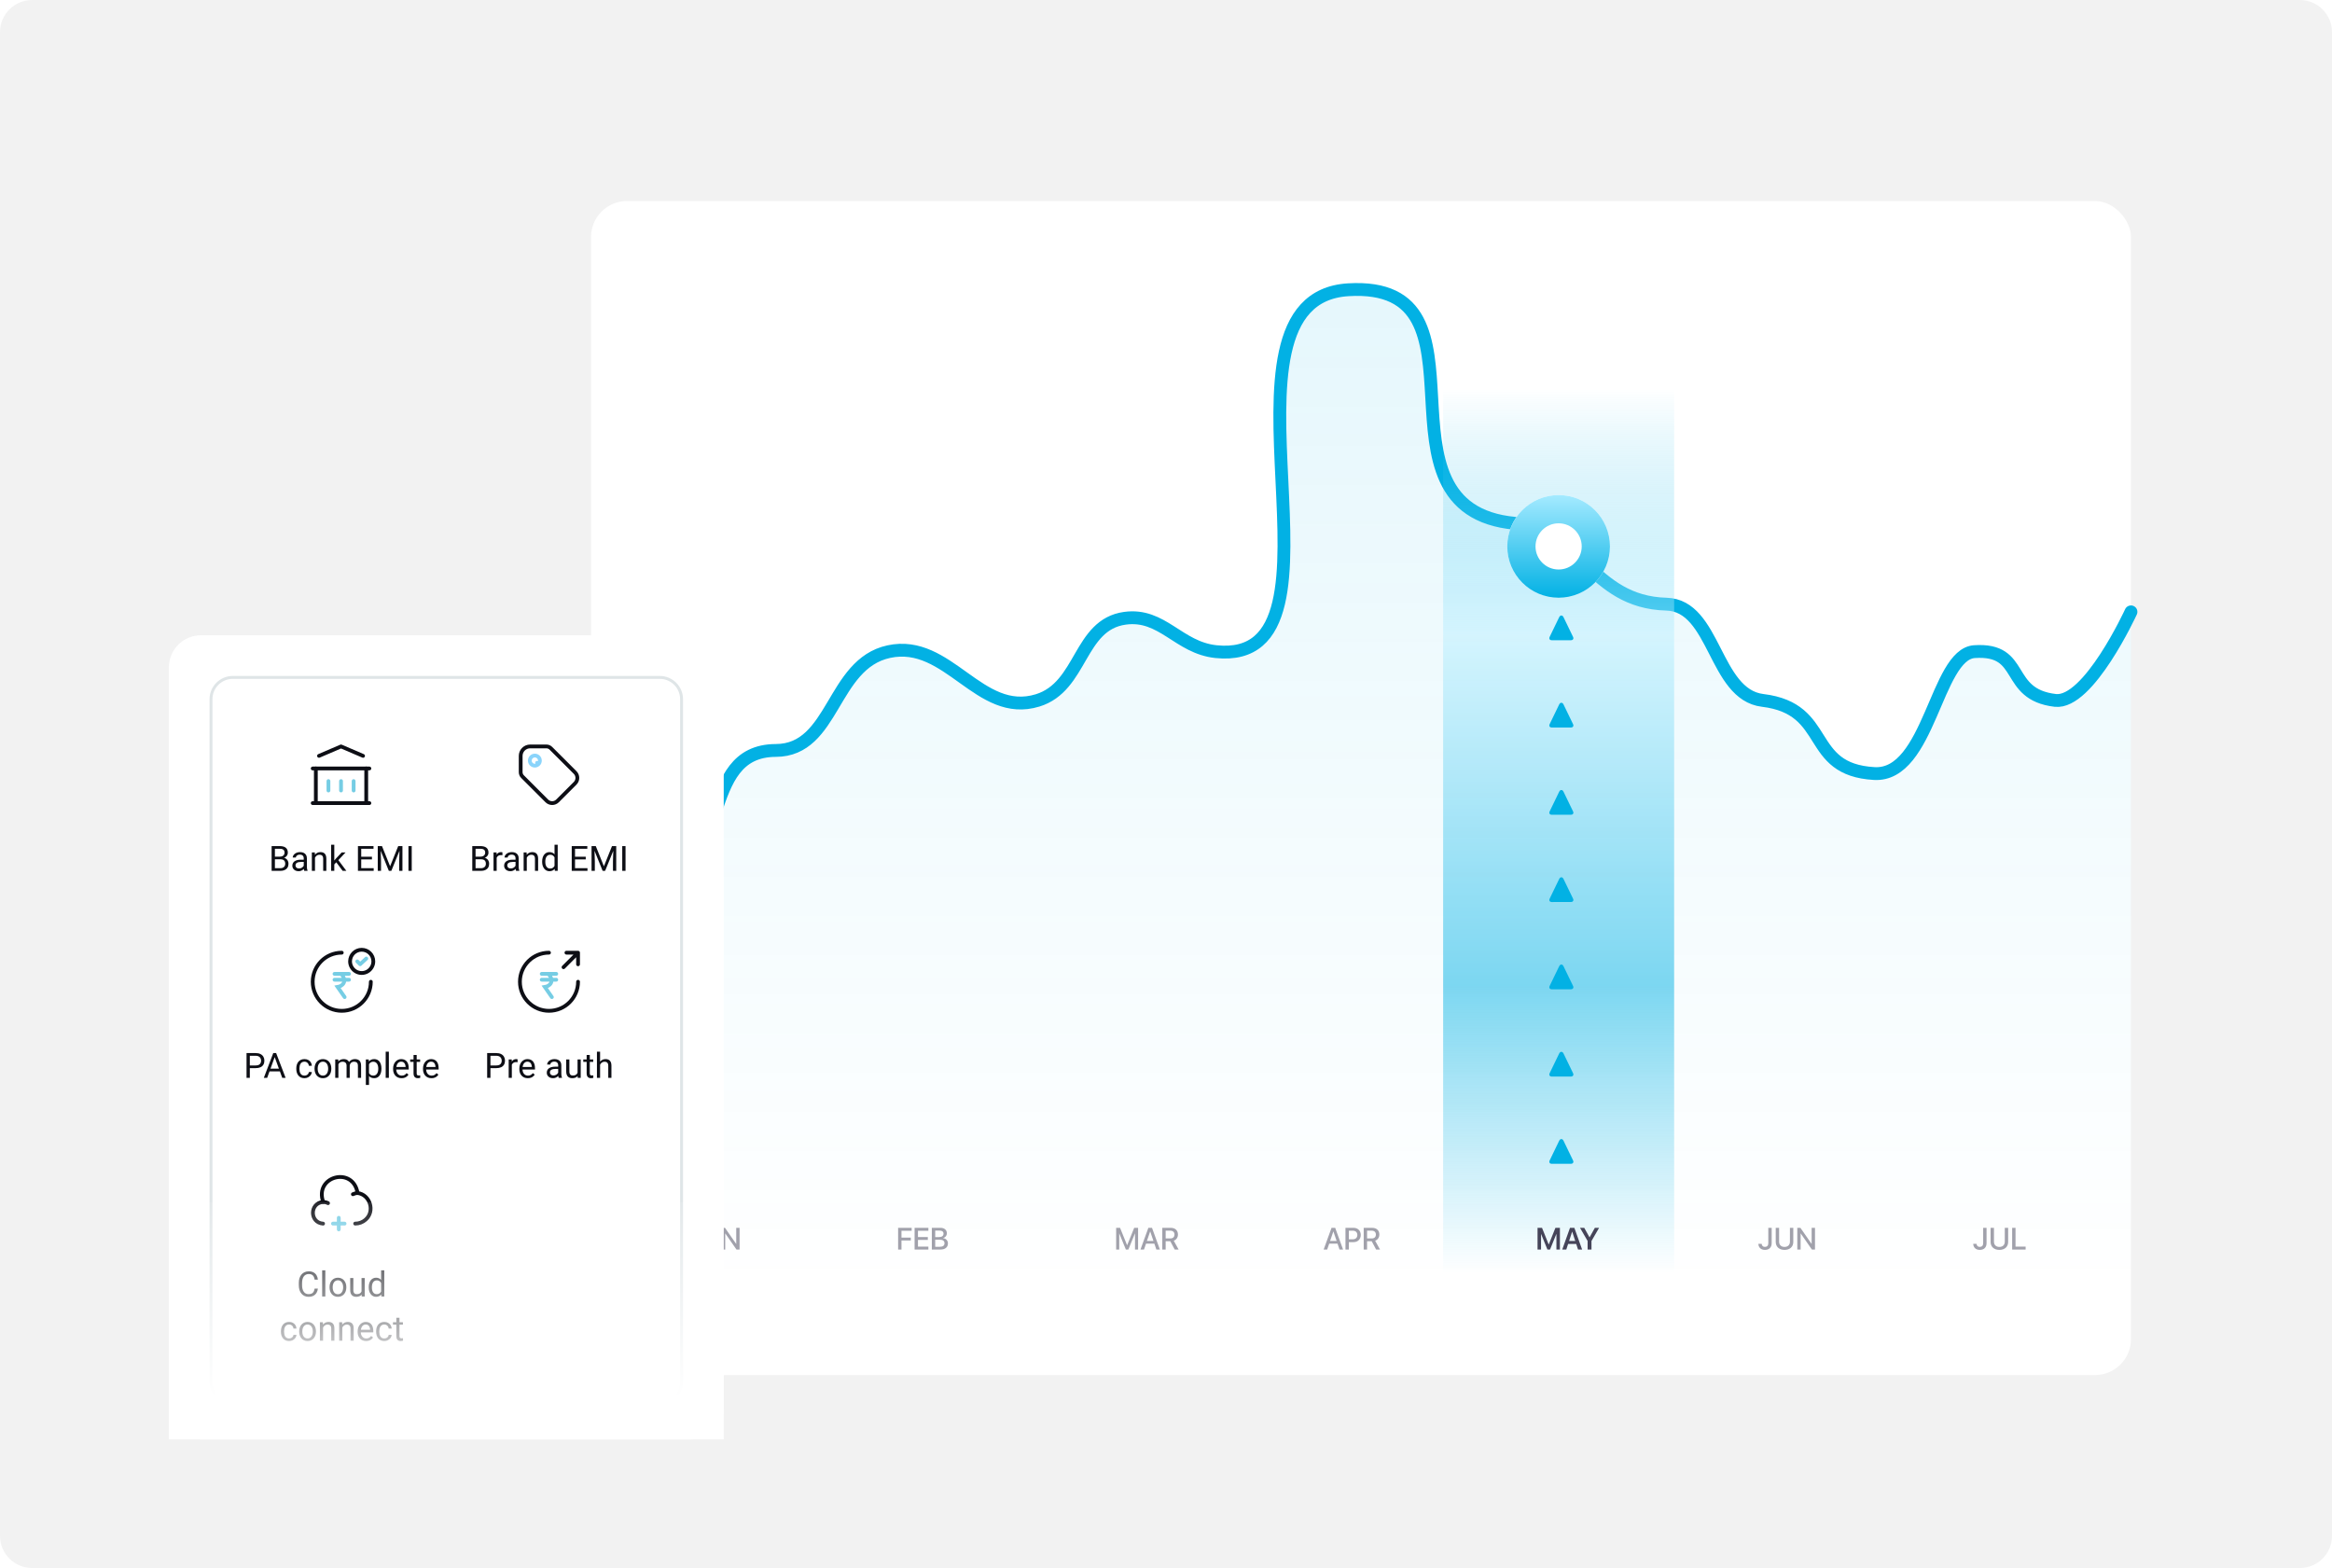 <svg width="580" height="390" viewBox="0 0 580 390" fill="none" xmlns="http://www.w3.org/2000/svg">
<path d="M0 8C0 3.582 3.582 0 8 0H572C576.418 0 580 3.582 580 8V382C580 386.418 576.418 390 572 390H8C3.582 390 0 386.418 0 382V8Z" fill="#F2F2F2"/>
<rect x="147" y="50" width="383" height="292" rx="8.937" fill="white"/>
<path opacity="0.1" d="M162.958 219.524C151.625 221.29 154.022 222.716 147 226.227V320.381H530V152.18C530 152.18 519.444 175.176 511.169 174.203C498.36 172.696 503.93 161.206 491.062 162.074C481.493 162.72 479.891 193.169 466.167 192.395C448.829 191.418 455.639 176.28 438.399 174.203C426.292 172.744 426.652 150.581 414.462 150.265C395.629 149.777 392.979 131.657 376.8 130.158C338.616 126.619 373.584 69.728 335.308 72.069C297.958 74.354 339.651 165.969 302.434 162.074C293.061 161.094 289.109 152.487 279.773 153.776C268.244 155.368 269.196 170.784 258.07 174.203C243.527 178.672 235.916 158.853 221.047 162.074C206.803 165.161 207.535 186.61 192.96 186.65C173.333 186.704 182.352 216.503 162.958 219.524Z" fill="url(#paint0_linear_1_21099)"/>
<path d="M147 226.227C154.022 222.716 151.625 221.29 162.958 219.524C182.352 216.503 173.333 186.704 192.96 186.65C207.535 186.61 206.803 165.161 221.047 162.074C235.916 158.853 243.527 178.672 258.07 174.203C269.196 170.784 268.244 155.368 279.773 153.776C289.109 152.487 293.061 161.094 302.434 162.074C339.651 165.969 297.958 74.354 335.308 72.069C373.584 69.728 338.616 126.619 376.8 130.158C392.979 131.657 395.629 149.777 414.462 150.265C426.652 150.581 426.292 172.744 438.399 174.203C455.639 176.28 448.829 191.418 466.167 192.395C479.891 193.169 481.493 162.72 491.062 162.074C503.93 161.206 498.36 172.696 511.169 174.203C519.444 175.176 530 152.18 530 152.18" stroke="#02B1E4" stroke-width="3.192" stroke-linecap="round"/>
<path opacity="0.5" d="M358.93 94.41H416.38V320.38H358.93V94.41Z" fill="url(#paint1_linear_1_21099)"/>
<g filter="url(#filter0_d_1_21099)">
<circle cx="387.649" cy="132.71" r="12.767" fill="white"/>
<circle cx="387.649" cy="132.71" r="9.256" stroke="url(#paint2_linear_1_21099)" stroke-width="7.022"/>
</g>
<path opacity="0.5" d="M171.93 310.874C172.988 310.874 173.613 310.249 173.613 309.187V305.387H172.775V309.18C172.775 309.797 172.476 310.126 171.922 310.126C171.421 310.126 171.163 309.804 171.129 309.393L171.125 309.359H170.299L170.303 309.404C170.347 310.264 170.931 310.874 171.93 310.874ZM174.114 310.784H174.993L175.49 309.325H177.57L178.064 310.784H178.942L176.983 305.387H176.077L174.114 310.784ZM176.523 306.281H176.538L177.342 308.652H175.715L176.523 306.281ZM179.541 310.784H180.371V306.786H180.394L183.173 310.784H183.943V305.387H183.113V309.378H183.09L180.315 305.387H179.541V310.784Z" fill="#454459"/>
<path d="M382.408 310.784H383.279V306.947H383.305L384.861 310.784H385.516L387.072 306.947H387.102V310.784H387.97V305.387H386.855L385.202 309.509H385.176L383.522 305.387H382.408V310.784ZM388.549 310.784H389.559L390.015 309.389H392.024L392.48 310.784H393.494L391.564 305.387H390.479L388.549 310.784ZM391.01 306.348H391.033L391.781 308.645H390.259L391.01 306.348ZM394.863 310.784H395.824V308.656L397.717 305.387H396.662L395.357 307.736H395.33L394.025 305.387H392.97L394.863 308.656V310.784Z" fill="#454459"/>
<path opacity="0.5" d="M223.374 310.784H224.211V308.525H226.53V307.818H224.211V306.109H226.744V305.387H223.374V310.784ZM227.473 310.784H230.899V310.062H228.311V308.387H230.761V307.684H228.311V306.109H230.899V305.387H227.473V310.784ZM231.759 310.784H233.925C235.073 310.784 235.765 310.208 235.765 309.262V309.254C235.765 308.544 235.268 308.016 234.501 307.938V307.923C235.069 307.841 235.499 307.313 235.499 306.745V306.737C235.499 305.922 234.871 305.387 233.914 305.387H231.759V310.784ZM233.712 306.071C234.318 306.071 234.665 306.345 234.665 306.838V306.846C234.665 307.388 234.265 307.687 233.525 307.687H232.597V306.071H233.712ZM233.697 308.334C234.497 308.334 234.909 308.634 234.909 309.213V309.221C234.909 309.797 234.505 310.1 233.753 310.1H232.597V308.334H233.697Z" fill="#454459"/>
<path opacity="0.5" d="M277.603 310.784H278.366V306.801H278.392L280.019 310.784H280.64L282.267 306.801H282.293V310.784H283.056V305.387H282.091L280.341 309.696H280.319L278.572 305.387H277.603V310.784ZM283.651 310.784H284.53L285.028 309.325H287.107L287.601 310.784H288.48L286.52 305.387H285.615L283.651 310.784ZM286.06 306.281H286.075L286.879 308.652H285.252L286.06 306.281ZM289.078 310.784H289.916V308.712H291.068L292.168 310.784H293.133L291.925 308.585C292.572 308.364 292.972 307.781 292.972 307.048V307.04C292.972 306.027 292.276 305.387 291.173 305.387H289.078V310.784ZM289.916 308.024V306.09H291.068C291.711 306.09 292.108 306.449 292.108 307.048V307.055C292.108 307.669 291.738 308.024 291.09 308.024H289.916Z" fill="#454459"/>
<path d="M391.326 288.949C391.326 288.788 391.258 288.661 391.172 288.485L388.887 283.765C388.726 283.432 388.558 283.309 388.33 283.309C388.102 283.309 387.933 283.432 387.769 283.765L385.487 288.485C385.401 288.665 385.334 288.792 385.334 288.949C385.334 289.252 385.562 289.462 385.928 289.462L390.731 289.458C391.094 289.458 391.326 289.248 391.326 288.949Z" fill="#02B1E4"/>
<path d="M391.326 245.543C391.326 245.382 391.258 245.255 391.172 245.079L388.887 240.359C388.726 240.026 388.558 239.903 388.33 239.903C388.102 239.903 387.933 240.026 387.769 240.359L385.487 245.079C385.401 245.259 385.334 245.386 385.334 245.543C385.334 245.846 385.562 246.055 385.928 246.055L390.731 246.052C391.094 246.052 391.326 245.842 391.326 245.543Z" fill="#02B1E4"/>
<path d="M391.326 202.137C391.326 201.976 391.258 201.849 391.172 201.673L388.887 196.953C388.726 196.62 388.558 196.496 388.33 196.496C388.102 196.496 387.933 196.62 387.769 196.953L385.487 201.673C385.401 201.852 385.334 201.98 385.334 202.137C385.334 202.44 385.562 202.649 385.928 202.649L390.731 202.645C391.094 202.645 391.326 202.436 391.326 202.137Z" fill="#02B1E4"/>
<path d="M391.326 267.246C391.326 267.085 391.258 266.958 391.172 266.782L388.887 262.062C388.726 261.729 388.558 261.606 388.33 261.606C388.102 261.606 387.933 261.729 387.769 262.062L385.487 266.782C385.401 266.962 385.334 267.089 385.334 267.246C385.334 267.549 385.562 267.758 385.928 267.758L390.731 267.755C391.094 267.755 391.326 267.545 391.326 267.246Z" fill="#02B1E4"/>
<path d="M391.326 223.84C391.326 223.679 391.258 223.552 391.172 223.376L388.887 218.656C388.726 218.323 388.558 218.2 388.33 218.2C388.102 218.2 387.933 218.323 387.769 218.656L385.487 223.376C385.401 223.556 385.334 223.683 385.334 223.84C385.334 224.143 385.562 224.352 385.928 224.352L390.731 224.348C391.094 224.348 391.326 224.139 391.326 223.84Z" fill="#02B1E4"/>
<path d="M391.326 180.433C391.326 180.272 391.258 180.145 391.172 179.969L388.887 175.249C388.726 174.916 388.558 174.792 388.33 174.792C388.102 174.792 387.933 174.916 387.769 175.249L385.487 179.969C385.401 180.148 385.334 180.275 385.334 180.433C385.334 180.736 385.562 180.945 385.928 180.945L390.731 180.941C391.094 180.941 391.326 180.732 391.326 180.433Z" fill="#02B1E4"/>
<path d="M391.326 158.729C391.326 158.569 391.258 158.441 391.172 158.266L388.887 153.545C388.726 153.213 388.558 153.089 388.33 153.089C388.102 153.089 387.933 153.213 387.769 153.545L385.487 158.266C385.401 158.445 385.334 158.572 385.334 158.729C385.334 159.032 385.562 159.242 385.928 159.242L390.731 159.238C391.094 159.238 391.326 159.029 391.326 158.729Z" fill="#02B1E4"/>
<path opacity="0.5" d="M438.958 310.874C440.017 310.874 440.641 310.249 440.641 309.187V305.387H439.804V309.18C439.804 309.797 439.504 310.126 438.951 310.126C438.45 310.126 438.192 309.804 438.158 309.393L438.154 309.359H437.328L437.331 309.404C437.376 310.264 437.96 310.874 438.958 310.874ZM443.836 310.874C445.193 310.874 446.016 310.07 446.016 308.888V305.387H445.182V308.821C445.182 309.606 444.696 310.133 443.836 310.133C442.975 310.133 442.485 309.606 442.485 308.821V305.387H441.648V308.888C441.648 310.07 442.482 310.874 443.836 310.874ZM447.011 310.784H447.841V306.786H447.864L450.643 310.784H451.413V305.387H450.583V309.378H450.561L447.785 305.387H447.011V310.784Z" fill="#454459"/>
<path opacity="0.5" d="M329.21 310.784H330.089L330.587 309.325H332.666L333.16 310.784H334.039L332.079 305.387H331.174L329.21 310.784ZM331.619 306.281H331.634L332.438 308.652H330.811L331.619 306.281ZM334.638 310.784H335.475V308.94H336.646C337.705 308.94 338.438 308.218 338.438 307.164V307.156C338.438 306.098 337.705 305.387 336.646 305.387H334.638V310.784ZM336.437 306.094C337.166 306.094 337.585 306.487 337.585 307.16V307.167C337.585 307.844 337.166 308.237 336.437 308.237H335.475V306.094H336.437ZM339.171 310.784H340.009V308.712H341.161L342.26 310.784H343.225L342.017 308.585C342.664 308.364 343.064 307.781 343.064 307.048V307.04C343.064 306.027 342.369 305.387 341.265 305.387H339.171V310.784ZM340.009 308.024V306.09H341.161C341.804 306.09 342.2 306.449 342.2 307.048V307.055C342.2 307.669 341.83 308.024 341.183 308.024H340.009Z" fill="#454459"/>
<path opacity="0.5" d="M492.397 310.874C493.456 310.874 494.08 310.249 494.08 309.187V305.387H493.242V309.18C493.242 309.797 492.943 310.126 492.39 310.126C491.888 310.126 491.63 309.804 491.597 309.393L491.593 309.359H490.766L490.77 309.404C490.815 310.264 491.398 310.874 492.397 310.874ZM497.274 310.874C498.632 310.874 499.455 310.07 499.455 308.888V305.387H498.621V308.821C498.621 309.606 498.135 310.133 497.274 310.133C496.414 310.133 495.924 309.606 495.924 308.821V305.387H495.086V308.888C495.086 310.07 495.92 310.874 497.274 310.874ZM500.45 310.784H503.801V310.062H501.288V305.387H500.45V310.784Z" fill="#454459"/>
<g filter="url(#filter1_d_1_21099)">
<rect x="40" y="158" width="138" height="200" rx="8" fill="white"/>
<g clip-path="url(#clip0_1_21099)">
<g clip-path="url(#clip1_1_21099)">
<path d="M75.773 199.748H89.87" stroke="#0D0E15" stroke-width="0.94" stroke-linecap="round" stroke-linejoin="round"/>
<path d="M75.773 191.134H89.87" stroke="#0D0E15" stroke-width="0.94" stroke-linecap="round" stroke-linejoin="round"/>
<path d="M77.336 188.001L82.818 185.651L88.3 188.001" stroke="#0D0E15" stroke-width="0.94" stroke-linecap="round" stroke-linejoin="round"/>
<path d="M76.555 191.133V199.747" stroke="#0D0E15" stroke-width="0.94" stroke-linecap="round" stroke-linejoin="round"/>
<path d="M89.086 191.133V199.747" stroke="#0D0E15" stroke-width="0.94" stroke-linecap="round" stroke-linejoin="round"/>
<path d="M79.688 194.267V196.616" stroke="#23AFD4" stroke-opacity="0.62" stroke-width="0.94" stroke-linecap="round" stroke-linejoin="round"/>
<path d="M82.82 194.266V196.615" stroke="#23AFD4" stroke-opacity="0.62" stroke-width="0.94" stroke-linecap="round" stroke-linejoin="round"/>
<path d="M85.953 194.267V196.616" stroke="#23AFD4" stroke-opacity="0.62" stroke-width="0.94" stroke-linecap="round" stroke-linejoin="round"/>
</g>
<path d="M67.755 213.718H66.192L66.184 213.061H67.603C67.837 213.061 68.042 213.022 68.217 212.943C68.392 212.864 68.527 212.751 68.623 212.604C68.722 212.454 68.772 212.276 68.772 212.07C68.772 211.844 68.728 211.661 68.64 211.52C68.556 211.376 68.424 211.271 68.246 211.206C68.071 211.138 67.848 211.105 67.577 211.105H66.374V216.603H65.557V210.435H67.577C67.893 210.435 68.176 210.468 68.424 210.533C68.673 210.595 68.883 210.694 69.055 210.829C69.231 210.962 69.363 211.131 69.454 211.338C69.544 211.544 69.589 211.791 69.589 212.079C69.589 212.333 69.524 212.563 69.394 212.769C69.264 212.973 69.084 213.139 68.852 213.269C68.623 213.399 68.355 213.482 68.047 213.519L67.755 213.718ZM67.717 216.603H65.87L66.332 215.938H67.717C67.977 215.938 68.197 215.892 68.378 215.802C68.561 215.712 68.701 215.585 68.797 215.421C68.893 215.254 68.941 215.058 68.941 214.832C68.941 214.603 68.9 214.406 68.818 214.239C68.736 214.072 68.608 213.944 68.433 213.854C68.258 213.763 68.032 213.718 67.755 213.718H66.59L66.599 213.061H68.191L68.365 213.299C68.662 213.324 68.913 213.409 69.119 213.553C69.325 213.694 69.482 213.875 69.589 214.095C69.699 214.315 69.754 214.558 69.754 214.824C69.754 215.208 69.67 215.532 69.5 215.798C69.334 216.06 69.098 216.261 68.793 216.399C68.488 216.535 68.129 216.603 67.717 216.603ZM73.545 215.819V213.46C73.545 213.279 73.509 213.122 73.435 212.989C73.365 212.854 73.257 212.749 73.113 212.676C72.969 212.603 72.791 212.566 72.579 212.566C72.382 212.566 72.208 212.6 72.058 212.668C71.912 212.735 71.796 212.824 71.711 212.934C71.629 213.045 71.588 213.163 71.588 213.29H70.805C70.805 213.126 70.847 212.964 70.932 212.803C71.017 212.642 71.138 212.497 71.296 212.367C71.457 212.234 71.649 212.13 71.872 212.053C72.098 211.974 72.349 211.935 72.626 211.935C72.959 211.935 73.253 211.991 73.507 212.104C73.764 212.217 73.965 212.388 74.109 212.617C74.255 212.843 74.329 213.126 74.329 213.468V215.603C74.329 215.755 74.342 215.918 74.367 216.09C74.395 216.262 74.436 216.411 74.49 216.535V216.603H73.672C73.633 216.512 73.602 216.392 73.579 216.243C73.557 216.09 73.545 215.949 73.545 215.819ZM73.681 213.824L73.689 214.375H72.897C72.674 214.375 72.475 214.393 72.3 214.43C72.125 214.464 71.978 214.516 71.859 214.586C71.741 214.657 71.65 214.746 71.588 214.853C71.526 214.958 71.495 215.081 71.495 215.222C71.495 215.366 71.528 215.497 71.593 215.616C71.658 215.734 71.755 215.829 71.885 215.899C72.018 215.967 72.18 216.001 72.372 216.001C72.612 216.001 72.824 215.95 73.007 215.849C73.191 215.747 73.336 215.623 73.444 215.476C73.554 215.329 73.613 215.186 73.621 215.048L73.956 215.425C73.936 215.544 73.883 215.675 73.795 215.819C73.708 215.963 73.591 216.101 73.444 216.234C73.3 216.364 73.127 216.473 72.927 216.56C72.729 216.645 72.506 216.687 72.258 216.687C71.947 216.687 71.674 216.627 71.44 216.505C71.209 216.384 71.028 216.221 70.898 216.018C70.771 215.812 70.707 215.582 70.707 215.328C70.707 215.082 70.755 214.866 70.851 214.68C70.947 214.49 71.086 214.334 71.266 214.209C71.447 214.082 71.665 213.986 71.919 213.921C72.173 213.856 72.457 213.824 72.77 213.824H73.681ZM76.345 212.998V216.603H75.561V212.02H76.303L76.345 212.998ZM76.159 214.137L75.833 214.125C75.835 213.811 75.882 213.522 75.972 213.256C76.063 212.988 76.19 212.755 76.353 212.557C76.517 212.36 76.712 212.207 76.938 212.1C77.167 211.99 77.419 211.935 77.696 211.935C77.922 211.935 78.126 211.966 78.306 212.028C78.487 212.087 78.641 212.183 78.768 212.316C78.898 212.449 78.997 212.621 79.064 212.833C79.132 213.042 79.166 213.297 79.166 213.599V216.603H78.378V213.591C78.378 213.351 78.343 213.159 78.272 213.015C78.202 212.868 78.099 212.762 77.963 212.697C77.828 212.629 77.661 212.596 77.463 212.596C77.269 212.596 77.091 212.637 76.93 212.718C76.772 212.8 76.635 212.913 76.519 213.057C76.406 213.201 76.317 213.366 76.252 213.553C76.19 213.736 76.159 213.931 76.159 214.137ZM81.144 210.097V216.603H80.356V210.097H81.144ZM83.944 212.02L81.945 214.159L80.826 215.319L80.763 214.485L81.563 213.527L82.987 212.02H83.944ZM83.228 216.603L81.593 214.417L82 213.718L84.151 216.603H83.228ZM90.941 215.938V216.603H87.675V215.938H90.941ZM87.841 210.435V216.603H87.023V210.435H87.841ZM90.509 213.087V213.752H87.675V213.087H90.509ZM90.899 210.435V211.105H87.675V210.435H90.899ZM92.212 210.435H93.004L95.025 215.463L97.041 210.435H97.837L95.329 216.603H94.711L92.212 210.435ZM91.954 210.435H92.653L92.767 214.197V216.603H91.954V210.435ZM97.392 210.435H98.091V216.603H97.278V214.197L97.392 210.435ZM100.404 210.435V216.603H99.586V210.435H100.404Z" fill="#0D0E15"/>
<g clip-path="url(#clip2_1_21099)">
<path d="M127.5 188.001V192.051C127.5 192.466 127.665 192.865 127.959 193.158L133.997 199.196C134.351 199.55 134.831 199.749 135.331 199.749C135.832 199.749 136.312 199.55 136.666 199.196L141.045 194.817C141.399 194.463 141.598 193.983 141.598 193.483C141.598 192.982 141.399 192.502 141.045 192.148L135.007 186.11C134.713 185.817 134.315 185.651 133.9 185.651H129.849C129.226 185.651 128.629 185.899 128.188 186.339C127.748 186.78 127.5 187.378 127.5 188.001Z" stroke="#0D0E15" stroke-width="0.94" stroke-linecap="round" stroke-linejoin="round"/>
<path opacity="0.62" d="M129.772 189.176C129.772 189.508 129.904 189.827 130.139 190.062C130.374 190.297 130.693 190.429 131.025 190.429C131.358 190.429 131.676 190.297 131.911 190.062L131.579 189.729L131.911 190.062C132.146 189.827 132.278 189.508 132.278 189.176C132.278 188.843 132.146 188.525 131.911 188.29C131.676 188.055 131.358 187.923 131.025 187.923C130.693 187.923 130.374 188.055 130.139 188.29C129.904 188.525 129.772 188.843 129.772 189.176Z" stroke="#43BAF9" stroke-width="0.94" stroke-linecap="round" stroke-linejoin="round"/>
</g>
<path d="M117.659 213.718H116.096L116.088 213.061H117.507C117.741 213.061 117.946 213.022 118.121 212.943C118.296 212.864 118.431 212.751 118.527 212.604C118.626 212.454 118.676 212.276 118.676 212.07C118.676 211.844 118.632 211.661 118.544 211.52C118.46 211.376 118.328 211.271 118.151 211.206C117.975 211.138 117.752 211.105 117.481 211.105H116.278V216.603H115.461V210.435H117.481C117.798 210.435 118.08 210.468 118.328 210.533C118.577 210.595 118.787 210.694 118.96 210.829C119.135 210.962 119.267 211.131 119.358 211.338C119.448 211.544 119.493 211.791 119.493 212.079C119.493 212.333 119.428 212.563 119.298 212.769C119.168 212.973 118.988 213.139 118.756 213.269C118.527 213.399 118.259 213.482 117.951 213.519L117.659 213.718ZM117.621 216.603H115.774L116.236 215.938H117.621C117.881 215.938 118.101 215.892 118.282 215.802C118.465 215.712 118.605 215.585 118.701 215.421C118.797 215.254 118.845 215.058 118.845 214.832C118.845 214.603 118.804 214.406 118.722 214.239C118.64 214.072 118.512 213.944 118.337 213.854C118.162 213.763 117.936 213.718 117.659 213.718H116.494L116.503 213.061H118.095L118.269 213.299C118.566 213.324 118.817 213.409 119.023 213.553C119.229 213.694 119.386 213.875 119.493 214.095C119.603 214.315 119.658 214.558 119.658 214.824C119.658 215.208 119.574 215.532 119.404 215.798C119.238 216.06 119.002 216.261 118.697 216.399C118.392 216.535 118.033 216.603 117.621 216.603ZM121.531 212.74V216.603H120.747V212.02H121.509L121.531 212.74ZM122.962 211.994L122.958 212.723C122.893 212.709 122.831 212.7 122.772 212.697C122.715 212.692 122.65 212.689 122.577 212.689C122.396 212.689 122.237 212.717 122.098 212.773C121.96 212.83 121.843 212.909 121.747 213.011C121.651 213.112 121.574 213.234 121.518 213.375C121.464 213.513 121.429 213.666 121.412 213.832L121.192 213.959C121.192 213.683 121.219 213.423 121.272 213.18C121.329 212.937 121.415 212.723 121.531 212.536C121.646 212.347 121.793 212.2 121.971 212.096C122.152 211.988 122.366 211.935 122.615 211.935C122.671 211.935 122.736 211.942 122.81 211.956C122.883 211.967 122.934 211.98 122.962 211.994ZM126.22 215.819V213.46C126.22 213.279 126.183 213.122 126.109 212.989C126.039 212.854 125.931 212.749 125.787 212.676C125.643 212.603 125.466 212.566 125.254 212.566C125.056 212.566 124.882 212.6 124.733 212.668C124.586 212.735 124.47 212.824 124.385 212.934C124.304 213.045 124.263 213.163 124.263 213.29H123.479C123.479 213.126 123.521 212.964 123.606 212.803C123.691 212.642 123.812 212.497 123.97 212.367C124.131 212.234 124.323 212.13 124.546 212.053C124.772 211.974 125.024 211.935 125.3 211.935C125.634 211.935 125.927 211.991 126.181 212.104C126.438 212.217 126.639 212.388 126.783 212.617C126.93 212.843 127.003 213.126 127.003 213.468V215.603C127.003 215.755 127.016 215.918 127.041 216.09C127.069 216.262 127.11 216.411 127.164 216.535V216.603H126.347C126.307 216.512 126.276 216.392 126.253 216.243C126.231 216.09 126.22 215.949 126.22 215.819ZM126.355 213.824L126.364 214.375H125.571C125.348 214.375 125.149 214.393 124.974 214.43C124.799 214.464 124.652 214.516 124.534 214.586C124.415 214.657 124.325 214.746 124.263 214.853C124.2 214.958 124.169 215.081 124.169 215.222C124.169 215.366 124.202 215.497 124.267 215.616C124.332 215.734 124.429 215.829 124.559 215.899C124.692 215.967 124.854 216.001 125.046 216.001C125.286 216.001 125.498 215.95 125.682 215.849C125.865 215.747 126.011 215.623 126.118 215.476C126.228 215.329 126.287 215.186 126.296 215.048L126.63 215.425C126.611 215.544 126.557 215.675 126.469 215.819C126.382 215.963 126.265 216.101 126.118 216.234C125.974 216.364 125.802 216.473 125.601 216.56C125.403 216.645 125.18 216.687 124.932 216.687C124.621 216.687 124.349 216.627 124.114 216.505C123.883 216.384 123.702 216.221 123.572 216.018C123.445 215.812 123.382 215.582 123.382 215.328C123.382 215.082 123.43 214.866 123.526 214.68C123.622 214.49 123.76 214.334 123.941 214.209C124.121 214.082 124.339 213.986 124.593 213.921C124.847 213.856 125.131 213.824 125.444 213.824H126.355ZM129.019 212.998V216.603H128.236V212.02H128.977L129.019 212.998ZM128.833 214.137L128.507 214.125C128.51 213.811 128.556 213.522 128.647 213.256C128.737 212.988 128.864 212.755 129.028 212.557C129.192 212.36 129.386 212.207 129.612 212.1C129.841 211.99 130.094 211.935 130.37 211.935C130.596 211.935 130.8 211.966 130.98 212.028C131.161 212.087 131.315 212.183 131.442 212.316C131.572 212.449 131.671 212.621 131.739 212.833C131.806 213.042 131.84 213.297 131.84 213.599V216.603H131.052V213.591C131.052 213.351 131.017 213.159 130.947 213.015C130.876 212.868 130.773 212.762 130.637 212.697C130.502 212.629 130.335 212.596 130.138 212.596C129.943 212.596 129.765 212.637 129.604 212.718C129.446 212.8 129.309 212.913 129.193 213.057C129.08 213.201 128.991 213.366 128.926 213.553C128.864 213.736 128.833 213.931 128.833 214.137ZM135.919 215.713V210.097H136.707V216.603H135.987L135.919 215.713ZM132.836 214.362V214.273C132.836 213.923 132.878 213.605 132.963 213.32C133.05 213.032 133.173 212.785 133.331 212.579C133.492 212.372 133.683 212.214 133.903 212.104C134.126 211.991 134.375 211.935 134.649 211.935C134.937 211.935 135.188 211.986 135.402 212.087C135.62 212.186 135.803 212.332 135.953 212.524C136.106 212.713 136.226 212.941 136.313 213.21C136.401 213.478 136.461 213.782 136.495 214.12V214.51C136.464 214.846 136.404 215.148 136.313 215.417C136.226 215.685 136.106 215.914 135.953 216.103C135.803 216.292 135.62 216.437 135.402 216.539C135.185 216.638 134.931 216.687 134.64 216.687C134.372 216.687 134.126 216.629 133.903 216.514C133.683 216.398 133.492 216.235 133.331 216.026C133.173 215.818 133.05 215.572 132.963 215.289C132.878 215.004 132.836 214.695 132.836 214.362ZM133.623 214.273V214.362C133.623 214.591 133.646 214.805 133.691 215.006C133.739 215.206 133.813 215.383 133.912 215.535C134.01 215.688 134.136 215.808 134.288 215.895C134.441 215.98 134.623 216.022 134.835 216.022C135.095 216.022 135.308 215.967 135.474 215.857C135.644 215.747 135.779 215.602 135.881 215.421C135.983 215.24 136.062 215.044 136.118 214.832V213.811C136.084 213.656 136.035 213.506 135.97 213.362C135.908 213.215 135.826 213.086 135.724 212.973C135.626 212.857 135.503 212.765 135.356 212.697C135.212 212.629 135.041 212.596 134.843 212.596C134.629 212.596 134.444 212.641 134.288 212.731C134.136 212.819 134.01 212.94 133.912 213.095C133.813 213.248 133.739 213.426 133.691 213.629C133.646 213.83 133.623 214.044 133.623 214.273ZM144.115 215.938V216.603H140.85V215.938H144.115ZM141.015 210.435V216.603H140.197V210.435H141.015ZM143.683 213.087V213.752H140.85V213.087H143.683ZM144.073 210.435V211.105H140.85V210.435H144.073ZM145.386 210.435H146.178L148.199 215.463L150.215 210.435H151.011L148.503 216.603H147.885L145.386 210.435ZM145.128 210.435H145.827L145.941 214.197V216.603H145.128V210.435ZM150.566 210.435H151.265V216.603H150.452V214.197L150.566 210.435ZM153.578 210.435V216.603H152.76V210.435H153.578Z" fill="#0D0E15"/>
<rect x="64.211" y="225.385" width="37.59" height="37.59" rx="5.783" fill="white"/>
<g clip-path="url(#clip3_1_21099)">
<path opacity="0.62" d="M81.195 242.218H84.81M81.195 243.679H84.81M83.719 248.001L81.964 245.476C83.138 245.289 84.496 244.168 82.927 242.289" stroke="#23AFD4" stroke-width="0.94" stroke-miterlimit="2.672" stroke-linecap="round"/>
<path d="M90.231 244.181C90.231 248.171 86.993 251.41 83.002 251.41C79.012 251.41 75.773 248.171 75.773 244.181C75.773 240.191 79.012 236.952 83.002 236.952M90.85 239.113C90.85 239.655 90.698 240.169 90.43 240.602C90.175 241.031 89.813 241.385 89.38 241.631C88.946 241.877 88.456 242.006 87.958 242.005C87.46 242.006 86.969 241.877 86.536 241.631C86.102 241.385 85.74 241.031 85.486 240.602C85.21 240.154 85.065 239.639 85.066 239.113C85.066 237.516 86.36 236.222 87.958 236.222C89.555 236.222 90.85 237.516 90.85 239.113Z" stroke="#0D0E15" stroke-width="0.94" stroke-linecap="round" stroke-linejoin="round"/>
<path opacity="0.62" d="M86.852 239.113L87.567 239.828L89.107 238.404" stroke="#23AFD4" stroke-width="0.94" stroke-linecap="round" stroke-linejoin="round"/>
</g>
<path d="M61.592 265.665H59.944V265H61.592C61.911 265 62.17 264.95 62.367 264.848C62.565 264.746 62.709 264.605 62.799 264.424C62.892 264.244 62.939 264.037 62.939 263.806C62.939 263.594 62.892 263.395 62.799 263.209C62.709 263.022 62.565 262.873 62.367 262.76C62.17 262.644 61.911 262.586 61.592 262.586H60.135V268.084H59.318V261.917H61.592C62.058 261.917 62.452 261.997 62.774 262.158C63.096 262.319 63.34 262.542 63.507 262.827C63.673 263.11 63.757 263.433 63.757 263.797C63.757 264.193 63.673 264.53 63.507 264.81C63.34 265.089 63.096 265.303 62.774 265.449C62.452 265.593 62.058 265.665 61.592 265.665ZM66.489 262.463L64.447 268.084H63.613L65.963 261.917H66.501L66.489 262.463ZM68.2 268.084L66.154 262.463L66.141 261.917H66.679L69.038 268.084H68.2ZM68.094 265.801V266.47H64.629V265.801H68.094ZM73.732 267.525C73.918 267.525 74.09 267.487 74.248 267.411C74.406 267.334 74.536 267.23 74.638 267.097C74.74 266.962 74.798 266.808 74.812 266.635H75.557C75.543 266.906 75.451 267.159 75.282 267.394C75.115 267.625 74.897 267.813 74.625 267.957C74.354 268.098 74.056 268.169 73.732 268.169C73.387 268.169 73.086 268.108 72.829 267.987C72.575 267.865 72.364 267.699 72.194 267.487C72.028 267.275 71.902 267.032 71.817 266.758C71.735 266.481 71.694 266.189 71.694 265.881V265.704C71.694 265.396 71.735 265.105 71.817 264.831C71.902 264.554 72.028 264.31 72.194 264.098C72.364 263.886 72.575 263.72 72.829 263.598C73.086 263.477 73.387 263.416 73.732 263.416C74.09 263.416 74.404 263.49 74.672 263.637C74.94 263.781 75.151 263.978 75.303 264.23C75.458 264.478 75.543 264.76 75.557 265.077H74.812C74.798 264.887 74.744 264.717 74.651 264.564C74.56 264.412 74.436 264.29 74.278 264.2C74.123 264.107 73.941 264.06 73.732 264.06C73.492 264.06 73.29 264.108 73.126 264.204C72.965 264.297 72.837 264.424 72.74 264.585C72.647 264.743 72.579 264.92 72.537 265.115C72.498 265.307 72.478 265.503 72.478 265.704V265.881C72.478 266.082 72.498 266.28 72.537 266.474C72.577 266.669 72.643 266.846 72.736 267.004C72.832 267.162 72.961 267.289 73.122 267.385C73.285 267.478 73.489 267.525 73.732 267.525ZM76.231 265.843V265.746C76.231 265.415 76.279 265.109 76.375 264.827C76.471 264.542 76.609 264.294 76.79 264.085C76.971 263.874 77.189 263.71 77.446 263.594C77.703 263.476 77.991 263.416 78.31 263.416C78.632 263.416 78.922 263.476 79.179 263.594C79.439 263.71 79.659 263.874 79.84 264.085C80.023 264.294 80.163 264.542 80.259 264.827C80.355 265.109 80.403 265.415 80.403 265.746V265.843C80.403 266.174 80.355 266.48 80.259 266.762C80.163 267.045 80.023 267.292 79.84 267.504C79.659 267.713 79.44 267.876 79.183 267.995C78.929 268.111 78.641 268.169 78.319 268.169C77.997 268.169 77.707 268.111 77.451 267.995C77.194 267.876 76.973 267.713 76.79 267.504C76.609 267.292 76.471 267.045 76.375 266.762C76.279 266.48 76.231 266.174 76.231 265.843ZM77.014 265.746V265.843C77.014 266.072 77.041 266.288 77.095 266.491C77.148 266.692 77.229 266.87 77.336 267.025C77.446 267.18 77.583 267.303 77.747 267.394C77.911 267.481 78.102 267.525 78.319 267.525C78.534 267.525 78.721 267.481 78.882 267.394C79.046 267.303 79.182 267.18 79.289 267.025C79.396 266.87 79.477 266.692 79.53 266.491C79.587 266.288 79.615 266.072 79.615 265.843V265.746C79.615 265.52 79.587 265.307 79.53 265.106C79.477 264.903 79.395 264.724 79.285 264.568C79.177 264.41 79.042 264.286 78.878 264.196C78.717 264.105 78.528 264.06 78.31 264.06C78.096 264.06 77.907 264.105 77.743 264.196C77.582 264.286 77.446 264.41 77.336 264.568C77.229 264.724 77.148 264.903 77.095 265.106C77.041 265.307 77.014 265.52 77.014 265.746ZM82.165 264.412V268.084H81.377V263.501H82.123L82.165 264.412ZM82.004 265.619L81.64 265.606C81.642 265.293 81.683 265.003 81.763 264.738C81.842 264.47 81.959 264.237 82.114 264.039C82.269 263.841 82.463 263.689 82.694 263.581C82.926 263.471 83.194 263.416 83.499 263.416C83.714 263.416 83.911 263.447 84.092 263.509C84.273 263.569 84.43 263.663 84.562 263.793C84.695 263.923 84.798 264.09 84.871 264.293C84.945 264.496 84.982 264.742 84.982 265.03V268.084H84.198V265.068C84.198 264.828 84.157 264.636 84.075 264.492C83.996 264.348 83.883 264.244 83.736 264.179C83.59 264.111 83.417 264.077 83.22 264.077C82.988 264.077 82.795 264.118 82.639 264.2C82.484 264.282 82.36 264.395 82.267 264.539C82.173 264.683 82.106 264.848 82.063 265.034C82.024 265.218 82.004 265.413 82.004 265.619ZM84.973 265.187L84.448 265.348C84.451 265.096 84.492 264.855 84.571 264.623C84.653 264.392 84.77 264.186 84.922 264.005C85.078 263.824 85.268 263.682 85.494 263.577C85.72 263.47 85.978 263.416 86.269 263.416C86.515 263.416 86.732 263.449 86.922 263.514C87.114 263.579 87.275 263.679 87.404 263.814C87.537 263.947 87.637 264.118 87.705 264.327C87.773 264.536 87.807 264.784 87.807 265.072V268.084H87.019V265.064C87.019 264.807 86.978 264.608 86.896 264.467C86.817 264.323 86.704 264.222 86.557 264.166C86.413 264.107 86.241 264.077 86.041 264.077C85.868 264.077 85.716 264.107 85.583 264.166C85.45 264.225 85.339 264.307 85.249 264.412C85.158 264.513 85.089 264.63 85.041 264.763C84.996 264.896 84.973 265.037 84.973 265.187ZM89.776 264.382V269.846H88.989V263.501H89.709L89.776 264.382ZM92.864 265.754V265.843C92.864 266.177 92.825 266.486 92.746 266.771C92.667 267.053 92.551 267.299 92.398 267.508C92.249 267.717 92.064 267.879 91.844 267.995C91.623 268.111 91.371 268.169 91.085 268.169C90.794 268.169 90.537 268.121 90.314 268.025C90.091 267.929 89.902 267.789 89.747 267.605C89.591 267.422 89.467 267.202 89.374 266.945C89.284 266.688 89.222 266.398 89.188 266.076V265.602C89.222 265.263 89.285 264.959 89.378 264.691C89.472 264.423 89.594 264.194 89.747 264.005C89.902 263.813 90.09 263.668 90.31 263.569C90.53 263.467 90.784 263.416 91.073 263.416C91.361 263.416 91.616 263.473 91.839 263.586C92.062 263.696 92.25 263.854 92.403 264.06C92.555 264.266 92.669 264.513 92.746 264.801C92.825 265.087 92.864 265.404 92.864 265.754ZM92.076 265.843V265.754C92.076 265.526 92.052 265.311 92.004 265.111C91.956 264.907 91.882 264.729 91.78 264.577C91.681 264.422 91.554 264.3 91.399 264.213C91.243 264.122 91.058 264.077 90.844 264.077C90.646 264.077 90.474 264.111 90.327 264.179C90.183 264.246 90.06 264.338 89.959 264.454C89.857 264.567 89.774 264.697 89.709 264.844C89.647 264.988 89.6 265.137 89.569 265.293V266.39C89.625 266.587 89.704 266.774 89.806 266.949C89.908 267.121 90.043 267.261 90.213 267.368C90.382 267.473 90.595 267.525 90.852 267.525C91.064 267.525 91.246 267.481 91.399 267.394C91.554 267.303 91.681 267.18 91.78 267.025C91.882 266.87 91.956 266.692 92.004 266.491C92.052 266.288 92.076 266.072 92.076 265.843ZM94.715 261.578V268.084H93.927V261.578H94.715ZM97.875 268.169C97.556 268.169 97.267 268.115 97.007 268.008C96.75 267.898 96.528 267.744 96.342 267.546C96.158 267.348 96.017 267.114 95.918 266.843C95.819 266.572 95.77 266.275 95.77 265.953V265.776C95.77 265.403 95.825 265.071 95.935 264.78C96.045 264.486 96.195 264.238 96.384 264.035C96.573 263.831 96.788 263.677 97.028 263.573C97.268 263.468 97.516 263.416 97.773 263.416C98.101 263.416 98.383 263.473 98.621 263.586C98.861 263.699 99.057 263.857 99.209 264.06C99.362 264.261 99.475 264.498 99.548 264.772C99.622 265.043 99.658 265.339 99.658 265.661V266.013H96.236V265.373H98.875V265.314C98.863 265.111 98.821 264.913 98.748 264.721C98.677 264.529 98.564 264.371 98.409 264.246C98.254 264.122 98.042 264.06 97.773 264.06C97.596 264.06 97.432 264.098 97.282 264.174C97.132 264.248 97.004 264.358 96.897 264.505C96.789 264.652 96.706 264.831 96.647 265.043C96.587 265.255 96.558 265.499 96.558 265.776V265.953C96.558 266.171 96.587 266.376 96.647 266.568C96.709 266.757 96.798 266.923 96.914 267.067C97.032 267.211 97.175 267.324 97.341 267.406C97.511 267.488 97.703 267.529 97.918 267.529C98.194 267.529 98.429 267.473 98.621 267.36C98.813 267.247 98.981 267.096 99.125 266.906L99.599 267.283C99.5 267.433 99.374 267.576 99.222 267.711C99.07 267.847 98.882 267.957 98.659 268.042C98.438 268.126 98.177 268.169 97.875 268.169ZM102.492 263.501V264.102H100.014V263.501H102.492ZM100.853 262.387H101.636V266.949C101.636 267.104 101.66 267.221 101.708 267.3C101.756 267.379 101.819 267.432 101.895 267.457C101.971 267.483 102.053 267.495 102.14 267.495C102.205 267.495 102.273 267.49 102.344 267.478C102.417 267.464 102.472 267.453 102.509 267.444L102.513 268.084C102.451 268.104 102.369 268.122 102.268 268.139C102.169 268.159 102.049 268.169 101.907 268.169C101.715 268.169 101.539 268.131 101.378 268.054C101.217 267.978 101.089 267.851 100.993 267.673C100.899 267.492 100.853 267.25 100.853 266.945V262.387ZM105.313 268.169C104.994 268.169 104.704 268.115 104.445 268.008C104.188 267.898 103.966 267.744 103.78 267.546C103.596 267.348 103.455 267.114 103.356 266.843C103.257 266.572 103.208 266.275 103.208 265.953V265.776C103.208 265.403 103.263 265.071 103.373 264.78C103.483 264.486 103.633 264.238 103.822 264.035C104.011 263.831 104.226 263.677 104.466 263.573C104.706 263.468 104.954 263.416 105.211 263.416C105.539 263.416 105.821 263.473 106.058 263.586C106.298 263.699 106.495 263.857 106.647 264.06C106.8 264.261 106.913 264.498 106.986 264.772C107.059 265.043 107.096 265.339 107.096 265.661V266.013H103.674V265.373H106.313V265.314C106.301 265.111 106.259 264.913 106.186 264.721C106.115 264.529 106.002 264.371 105.847 264.246C105.691 264.122 105.48 264.06 105.211 264.06C105.033 264.06 104.87 264.098 104.72 264.174C104.57 264.248 104.442 264.358 104.335 264.505C104.227 264.652 104.144 264.831 104.085 265.043C104.025 265.255 103.996 265.499 103.996 265.776V265.953C103.996 266.171 104.025 266.376 104.085 266.568C104.147 266.757 104.236 266.923 104.351 267.067C104.47 267.211 104.613 267.324 104.779 267.406C104.949 267.488 105.141 267.529 105.355 267.529C105.632 267.529 105.866 267.473 106.058 267.36C106.25 267.247 106.418 267.096 106.562 266.906L107.037 267.283C106.938 267.433 106.812 267.576 106.66 267.711C106.507 267.847 106.32 267.957 106.097 268.042C105.876 268.126 105.615 268.169 105.313 268.169Z" fill="#0D0E15"/>
<path d="M141.77 244.18C141.77 248.17 138.532 251.409 134.541 251.409C130.551 251.409 127.312 248.17 127.312 244.18C127.312 240.19 130.551 236.951 134.541 236.951M141.77 239.843V236.951M141.77 236.951H138.879M141.77 236.951L138.156 240.566" stroke="#0D0E15" stroke-width="0.94" stroke-linecap="round" stroke-linejoin="round"/>
<path d="M132.734 242.218H136.349M132.734 243.679H136.349M135.258 248.001L133.503 245.476C134.678 245.289 136.035 244.168 134.466 242.289" stroke="#23AFD4" stroke-opacity="0.62" stroke-width="0.94" stroke-miterlimit="2.672" stroke-linecap="round"/>
<path d="M121.437 265.665H119.79V265H121.437C121.756 265 122.015 264.95 122.213 264.848C122.41 264.746 122.554 264.605 122.645 264.424C122.738 264.244 122.784 264.037 122.784 263.806C122.784 263.594 122.738 263.395 122.645 263.209C122.554 263.022 122.41 262.873 122.213 262.76C122.015 262.644 121.756 262.586 121.437 262.586H119.98V268.084H119.163V261.917H121.437C121.903 261.917 122.297 261.997 122.619 262.158C122.941 262.319 123.185 262.542 123.352 262.827C123.519 263.11 123.602 263.433 123.602 263.797C123.602 264.193 123.519 264.53 123.352 264.81C123.185 265.089 122.941 265.303 122.619 265.449C122.297 265.593 121.903 265.665 121.437 265.665ZM125.3 264.221V268.084H124.517V263.501H125.279L125.3 264.221ZM126.732 263.476L126.728 264.204C126.663 264.19 126.601 264.181 126.541 264.179C126.485 264.173 126.42 264.17 126.347 264.17C126.166 264.17 126.006 264.198 125.868 264.255C125.73 264.311 125.612 264.39 125.516 264.492C125.42 264.594 125.344 264.715 125.288 264.856C125.234 264.995 125.199 265.147 125.182 265.314L124.962 265.441C124.962 265.164 124.988 264.904 125.042 264.662C125.098 264.419 125.185 264.204 125.3 264.018C125.416 263.829 125.563 263.682 125.741 263.577C125.922 263.47 126.136 263.416 126.385 263.416C126.441 263.416 126.506 263.423 126.58 263.437C126.653 263.449 126.704 263.461 126.732 263.476ZM129.273 268.169C128.954 268.169 128.665 268.115 128.405 268.008C128.148 267.898 127.926 267.744 127.74 267.546C127.557 267.348 127.415 267.114 127.317 266.843C127.218 266.572 127.168 266.275 127.168 265.953V265.776C127.168 265.403 127.223 265.071 127.333 264.78C127.444 264.486 127.593 264.238 127.782 264.035C127.972 263.831 128.186 263.677 128.426 263.573C128.666 263.468 128.915 263.416 129.172 263.416C129.499 263.416 129.782 263.473 130.019 263.586C130.259 263.699 130.455 263.857 130.608 264.06C130.76 264.261 130.873 264.498 130.947 264.772C131.02 265.043 131.057 265.339 131.057 265.661V266.013H127.634V265.373H130.273V265.314C130.262 265.111 130.219 264.913 130.146 264.721C130.075 264.529 129.962 264.371 129.807 264.246C129.652 264.122 129.44 264.06 129.172 264.06C128.994 264.06 128.83 264.098 128.68 264.174C128.531 264.248 128.402 264.358 128.295 264.505C128.188 264.652 128.104 264.831 128.045 265.043C127.986 265.255 127.956 265.499 127.956 265.776V265.953C127.956 266.171 127.986 266.376 128.045 266.568C128.107 266.757 128.196 266.923 128.312 267.067C128.431 267.211 128.573 267.324 128.74 267.406C128.909 267.488 129.101 267.529 129.316 267.529C129.593 267.529 129.827 267.473 130.019 267.36C130.211 267.247 130.379 267.096 130.523 266.906L130.997 267.283C130.899 267.433 130.773 267.576 130.62 267.711C130.468 267.847 130.28 267.957 130.057 268.042C129.837 268.126 129.576 268.169 129.273 268.169ZM136.826 267.3V264.941C136.826 264.76 136.789 264.604 136.716 264.471C136.645 264.335 136.538 264.231 136.394 264.157C136.25 264.084 136.072 264.047 135.86 264.047C135.662 264.047 135.489 264.081 135.339 264.149C135.192 264.217 135.076 264.306 134.992 264.416C134.91 264.526 134.869 264.645 134.869 264.772H134.085C134.085 264.608 134.128 264.446 134.212 264.285C134.297 264.124 134.418 263.978 134.577 263.848C134.737 263.716 134.929 263.611 135.153 263.535C135.378 263.456 135.63 263.416 135.907 263.416C136.24 263.416 136.533 263.473 136.788 263.586C137.045 263.699 137.245 263.869 137.389 264.098C137.536 264.324 137.609 264.608 137.609 264.95V267.084C137.609 267.237 137.622 267.399 137.647 267.571C137.676 267.744 137.717 267.892 137.77 268.016V268.084H136.953C136.913 267.994 136.882 267.874 136.86 267.724C136.837 267.571 136.826 267.43 136.826 267.3ZM136.961 265.305L136.97 265.856H136.178C135.955 265.856 135.755 265.874 135.58 265.911C135.405 265.945 135.258 265.997 135.14 266.068C135.021 266.138 134.931 266.227 134.869 266.335C134.807 266.439 134.776 266.562 134.776 266.703C134.776 266.847 134.808 266.978 134.873 267.097C134.938 267.216 135.035 267.31 135.165 267.381C135.298 267.449 135.46 267.483 135.652 267.483C135.892 267.483 136.104 267.432 136.288 267.33C136.471 267.228 136.617 267.104 136.724 266.957C136.834 266.81 136.893 266.668 136.902 266.529L137.237 266.906C137.217 267.025 137.163 267.156 137.076 267.3C136.988 267.444 136.871 267.583 136.724 267.715C136.58 267.845 136.408 267.954 136.207 268.042C136.01 268.126 135.787 268.169 135.538 268.169C135.227 268.169 134.955 268.108 134.721 267.987C134.489 267.865 134.308 267.703 134.178 267.499C134.051 267.293 133.988 267.063 133.988 266.809C133.988 266.563 134.036 266.347 134.132 266.161C134.228 265.972 134.366 265.815 134.547 265.691C134.728 265.564 134.945 265.468 135.199 265.403C135.453 265.338 135.737 265.305 136.051 265.305H136.961ZM141.646 267.025V263.501H142.434V268.084H141.684L141.646 267.025ZM141.794 266.059L142.12 266.051C142.12 266.356 142.088 266.638 142.023 266.898C141.961 267.155 141.859 267.378 141.718 267.567C141.577 267.756 141.392 267.905 141.163 268.012C140.934 268.116 140.656 268.169 140.329 268.169C140.106 268.169 139.901 268.136 139.714 268.071C139.531 268.006 139.373 267.906 139.24 267.771C139.107 267.635 139.004 267.459 138.931 267.241C138.86 267.024 138.825 266.762 138.825 266.457V263.501H139.609V266.466C139.609 266.672 139.631 266.843 139.676 266.978C139.724 267.111 139.788 267.217 139.867 267.296C139.949 267.372 140.039 267.426 140.138 267.457C140.24 267.488 140.344 267.504 140.451 267.504C140.785 267.504 141.049 267.44 141.244 267.313C141.438 267.183 141.578 267.01 141.663 266.792C141.75 266.572 141.794 266.328 141.794 266.059ZM145.547 263.501V264.102H143.069V263.501H145.547ZM143.908 262.387H144.691V266.949C144.691 267.104 144.715 267.221 144.763 267.3C144.811 267.379 144.873 267.432 144.95 267.457C145.026 267.483 145.108 267.495 145.195 267.495C145.26 267.495 145.328 267.49 145.399 267.478C145.472 267.464 145.527 267.453 145.564 267.444L145.568 268.084C145.506 268.104 145.424 268.122 145.322 268.139C145.224 268.159 145.104 268.169 144.962 268.169C144.77 268.169 144.594 268.131 144.433 268.054C144.272 267.978 144.144 267.851 144.048 267.673C143.954 267.492 143.908 267.25 143.908 266.945V262.387ZM147.25 261.578V268.084H146.466V261.578H147.25ZM147.063 265.619L146.737 265.606C146.74 265.293 146.787 265.003 146.877 264.738C146.967 264.47 147.094 264.237 147.258 264.039C147.422 263.841 147.617 263.689 147.843 263.581C148.071 263.471 148.324 263.416 148.601 263.416C148.827 263.416 149.03 263.447 149.211 263.509C149.392 263.569 149.545 263.665 149.673 263.797C149.802 263.93 149.901 264.102 149.969 264.314C150.037 264.523 150.071 264.779 150.071 265.081V268.084H149.283V265.072C149.283 264.832 149.248 264.64 149.177 264.496C149.106 264.35 149.003 264.244 148.868 264.179C148.732 264.111 148.566 264.077 148.368 264.077C148.173 264.077 147.995 264.118 147.834 264.2C147.676 264.282 147.539 264.395 147.423 264.539C147.31 264.683 147.221 264.848 147.157 265.034C147.094 265.218 147.063 265.413 147.063 265.619Z" fill="#0D0E15"/>
<rect x="64.211" y="279.759" width="37.59" height="37.59" rx="5.783" fill="white"/>
<path d="M86.336 304.336C87.304 304.343 88.237 303.982 88.953 303.331C91.316 301.264 90.051 297.114 86.936 296.724C85.822 289.972 76.085 292.531 78.391 298.958" stroke="#0D0E15" stroke-width="0.94" stroke-miterlimit="10" stroke-linecap="round" stroke-linejoin="round"/>
<path d="M79.588 299.253C79.205 299.058 78.778 298.957 78.352 298.964C74.983 299.203 74.99 304.104 78.352 304.343" stroke="#0D0E15" stroke-width="0.94" stroke-miterlimit="10" stroke-linecap="round" stroke-linejoin="round"/>
<path d="M85.766 297.028C86.141 296.84 86.546 296.739 86.966 296.731" stroke="#0D0E15" stroke-width="0.94" stroke-miterlimit="10" stroke-linecap="round" stroke-linejoin="round"/>
<g opacity="0.62">
<path d="M83.704 304.336H80.812" stroke="#23AFD4" stroke-width="0.94" stroke-miterlimit="10" stroke-linecap="round" stroke-linejoin="round"/>
<path d="M82.258 305.782V302.891" stroke="#23AFD4" stroke-width="0.94" stroke-miterlimit="10" stroke-linecap="round" stroke-linejoin="round"/>
</g>
<path d="M76.252 320.497H77.065C77.023 320.887 76.911 321.235 76.731 321.543C76.55 321.851 76.294 322.095 75.964 322.276C75.633 322.454 75.221 322.543 74.727 322.543C74.366 322.543 74.037 322.475 73.74 322.339C73.446 322.204 73.194 322.012 72.982 321.763C72.77 321.512 72.606 321.211 72.491 320.861C72.378 320.508 72.321 320.116 72.321 319.684V319.069C72.321 318.637 72.378 318.246 72.491 317.896C72.606 317.543 72.772 317.241 72.986 316.99C73.204 316.738 73.465 316.545 73.77 316.409C74.075 316.274 74.418 316.206 74.799 316.206C75.265 316.206 75.659 316.294 75.981 316.469C76.303 316.644 76.553 316.887 76.731 317.197C76.911 317.505 77.023 317.862 77.065 318.269H76.252C76.212 317.981 76.139 317.734 76.032 317.528C75.924 317.319 75.772 317.158 75.574 317.045C75.376 316.932 75.118 316.875 74.799 316.875C74.525 316.875 74.284 316.928 74.075 317.032C73.869 317.137 73.695 317.285 73.554 317.477C73.415 317.669 73.311 317.899 73.24 318.167C73.17 318.436 73.134 318.733 73.134 319.061V319.684C73.134 319.986 73.165 320.27 73.228 320.535C73.293 320.8 73.39 321.033 73.52 321.234C73.65 321.434 73.815 321.593 74.015 321.708C74.216 321.821 74.453 321.878 74.727 321.878C75.074 321.878 75.351 321.823 75.557 321.713C75.763 321.602 75.919 321.444 76.023 321.238C76.13 321.032 76.207 320.785 76.252 320.497ZM78.912 315.952V322.458H78.124V315.952H78.912ZM79.962 320.217V320.12C79.962 319.79 80.01 319.483 80.106 319.201C80.202 318.916 80.341 318.668 80.522 318.46C80.702 318.248 80.921 318.084 81.178 317.968C81.435 317.85 81.723 317.79 82.042 317.79C82.364 317.79 82.653 317.85 82.91 317.968C83.17 318.084 83.39 318.248 83.571 318.46C83.755 318.668 83.894 318.916 83.99 319.201C84.087 319.483 84.135 319.79 84.135 320.12V320.217C84.135 320.548 84.087 320.854 83.99 321.136C83.894 321.419 83.755 321.666 83.571 321.878C83.39 322.087 83.172 322.25 82.915 322.369C82.66 322.485 82.373 322.543 82.05 322.543C81.729 322.543 81.439 322.485 81.182 322.369C80.925 322.25 80.705 322.087 80.522 321.878C80.341 321.666 80.202 321.419 80.106 321.136C80.01 320.854 79.962 320.548 79.962 320.217ZM80.746 320.12V320.217C80.746 320.446 80.773 320.662 80.826 320.865C80.88 321.066 80.961 321.244 81.068 321.399C81.178 321.554 81.315 321.677 81.479 321.768C81.642 321.855 81.833 321.899 82.05 321.899C82.265 321.899 82.453 321.855 82.614 321.768C82.778 321.677 82.913 321.554 83.02 321.399C83.128 321.244 83.208 321.066 83.262 320.865C83.318 320.662 83.347 320.446 83.347 320.217V320.12C83.347 319.894 83.318 319.681 83.262 319.48C83.208 319.277 83.126 319.098 83.016 318.942C82.909 318.784 82.773 318.66 82.61 318.57C82.449 318.479 82.26 318.434 82.042 318.434C81.828 318.434 81.638 318.479 81.475 318.57C81.314 318.66 81.178 318.784 81.068 318.942C80.961 319.098 80.88 319.277 80.826 319.48C80.773 319.681 80.746 319.894 80.746 320.12ZM87.921 321.399V317.875H88.709V322.458H87.959L87.921 321.399ZM88.07 320.433L88.396 320.425C88.396 320.73 88.363 321.012 88.298 321.272C88.236 321.529 88.134 321.752 87.993 321.941C87.852 322.13 87.667 322.279 87.438 322.386C87.21 322.49 86.931 322.543 86.604 322.543C86.381 322.543 86.176 322.51 85.99 322.445C85.806 322.38 85.648 322.28 85.515 322.145C85.383 322.009 85.28 321.833 85.206 321.615C85.135 321.398 85.1 321.136 85.1 320.832V317.875H85.884V320.84C85.884 321.046 85.906 321.217 85.952 321.352C86 321.485 86.063 321.591 86.142 321.67C86.224 321.746 86.314 321.8 86.413 321.831C86.515 321.862 86.619 321.878 86.727 321.878C87.06 321.878 87.324 321.814 87.519 321.687C87.714 321.557 87.853 321.384 87.938 321.166C88.026 320.946 88.07 320.702 88.07 320.433ZM92.792 321.569V315.952H93.58V322.458H92.86L92.792 321.569ZM89.709 320.217V320.128C89.709 319.778 89.751 319.461 89.836 319.175C89.923 318.887 90.046 318.64 90.204 318.434C90.365 318.228 90.556 318.07 90.776 317.96C90.999 317.847 91.248 317.79 91.522 317.79C91.81 317.79 92.061 317.841 92.275 317.943C92.493 318.042 92.677 318.187 92.826 318.379C92.979 318.568 93.099 318.797 93.186 319.065C93.274 319.333 93.334 319.637 93.368 319.976V320.366C93.337 320.702 93.276 321.004 93.186 321.272C93.099 321.54 92.979 321.769 92.826 321.958C92.677 322.147 92.493 322.293 92.275 322.394C92.058 322.493 91.804 322.543 91.513 322.543C91.245 322.543 90.999 322.485 90.776 322.369C90.556 322.253 90.365 322.091 90.204 321.882C90.046 321.673 89.923 321.427 89.836 321.145C89.751 320.86 89.709 320.551 89.709 320.217ZM90.496 320.128V320.217C90.496 320.446 90.519 320.661 90.564 320.861C90.612 321.062 90.686 321.238 90.784 321.391C90.883 321.543 91.009 321.663 91.162 321.751C91.314 321.835 91.496 321.878 91.708 321.878C91.968 321.878 92.181 321.823 92.347 321.713C92.517 321.602 92.653 321.457 92.754 321.276C92.856 321.096 92.935 320.899 92.991 320.687V319.667C92.957 319.511 92.908 319.362 92.843 319.218C92.781 319.071 92.699 318.941 92.597 318.828C92.499 318.712 92.376 318.62 92.229 318.553C92.085 318.485 91.914 318.451 91.716 318.451C91.502 318.451 91.317 318.496 91.162 318.587C91.009 318.674 90.883 318.796 90.784 318.951C90.686 319.103 90.612 319.281 90.564 319.485C90.519 319.685 90.496 319.9 90.496 320.128ZM69.911 332.899C70.097 332.899 70.27 332.861 70.428 332.785C70.586 332.708 70.716 332.604 70.817 332.471C70.919 332.336 70.977 332.182 70.991 332.009H71.737C71.722 332.28 71.631 332.533 71.461 332.768C71.295 332.999 71.076 333.187 70.805 333.331C70.534 333.472 70.236 333.543 69.911 333.543C69.567 333.543 69.266 333.482 69.009 333.361C68.755 333.239 68.543 333.073 68.374 332.861C68.207 332.649 68.081 332.406 67.996 332.132C67.915 331.856 67.874 331.563 67.874 331.255V331.078C67.874 330.77 67.915 330.479 67.996 330.205C68.081 329.928 68.207 329.684 68.374 329.472C68.543 329.26 68.755 329.094 69.009 328.972C69.266 328.851 69.567 328.79 69.911 328.79C70.27 328.79 70.583 328.864 70.851 329.011C71.12 329.155 71.33 329.352 71.483 329.604C71.638 329.852 71.722 330.134 71.737 330.451H70.991C70.977 330.261 70.923 330.091 70.83 329.938C70.74 329.786 70.616 329.664 70.457 329.574C70.302 329.481 70.12 329.434 69.911 329.434C69.671 329.434 69.469 329.482 69.305 329.578C69.144 329.671 69.016 329.798 68.92 329.959C68.827 330.117 68.759 330.294 68.717 330.489C68.677 330.681 68.657 330.877 68.657 331.078V331.255C68.657 331.456 68.677 331.654 68.717 331.848C68.756 332.043 68.823 332.22 68.916 332.378C69.012 332.536 69.14 332.663 69.301 332.759C69.465 332.852 69.668 332.899 69.911 332.899ZM72.41 331.217V331.12C72.41 330.79 72.458 330.483 72.554 330.201C72.65 329.916 72.788 329.668 72.969 329.46C73.15 329.248 73.369 329.084 73.626 328.968C73.883 328.85 74.171 328.79 74.49 328.79C74.812 328.79 75.101 328.85 75.358 328.968C75.618 329.084 75.838 329.248 76.019 329.46C76.203 329.668 76.342 329.916 76.438 330.201C76.534 330.483 76.582 330.79 76.582 331.12V331.217C76.582 331.548 76.534 331.854 76.438 332.136C76.342 332.419 76.203 332.666 76.019 332.878C75.838 333.087 75.619 333.25 75.362 333.369C75.108 333.485 74.82 333.543 74.498 333.543C74.176 333.543 73.887 333.485 73.63 333.369C73.373 333.25 73.153 333.087 72.969 332.878C72.788 332.666 72.65 332.419 72.554 332.136C72.458 331.854 72.41 331.548 72.41 331.217ZM73.194 331.12V331.217C73.194 331.446 73.221 331.662 73.274 331.865C73.328 332.066 73.408 332.244 73.516 332.399C73.626 332.554 73.763 332.677 73.927 332.768C74.09 332.855 74.281 332.899 74.498 332.899C74.713 332.899 74.901 332.855 75.062 332.768C75.225 332.677 75.361 332.554 75.468 332.399C75.576 332.244 75.656 332.066 75.71 331.865C75.766 331.662 75.794 331.446 75.794 331.217V331.12C75.794 330.894 75.766 330.681 75.71 330.48C75.656 330.277 75.574 330.098 75.464 329.942C75.357 329.784 75.221 329.66 75.057 329.57C74.897 329.479 74.707 329.434 74.49 329.434C74.275 329.434 74.086 329.479 73.922 329.57C73.761 329.66 73.626 329.784 73.516 329.942C73.408 330.098 73.328 330.277 73.274 330.48C73.221 330.681 73.194 330.894 73.194 331.12ZM78.349 329.853V333.458H77.565V328.875H78.306L78.349 329.853ZM78.162 330.993L77.836 330.98C77.839 330.667 77.885 330.377 77.976 330.112C78.066 329.844 78.193 329.611 78.357 329.413C78.521 329.215 78.716 329.063 78.942 328.955C79.17 328.845 79.423 328.79 79.7 328.79C79.926 328.79 80.129 328.821 80.31 328.883C80.49 328.943 80.644 329.039 80.771 329.171C80.901 329.304 81 329.476 81.068 329.688C81.136 329.897 81.169 330.153 81.169 330.455V333.458H80.382V330.446C80.382 330.206 80.346 330.014 80.276 329.87C80.205 329.724 80.102 329.618 79.967 329.553C79.831 329.485 79.664 329.451 79.467 329.451C79.272 329.451 79.094 329.492 78.933 329.574C78.775 329.656 78.638 329.769 78.522 329.913C78.409 330.057 78.32 330.222 78.255 330.408C78.193 330.592 78.162 330.787 78.162 330.993ZM83.143 329.853V333.458H82.36V328.875H83.101L83.143 329.853ZM82.957 330.993L82.631 330.98C82.634 330.667 82.68 330.377 82.771 330.112C82.861 329.844 82.988 329.611 83.152 329.413C83.316 329.215 83.51 329.063 83.736 328.955C83.965 328.845 84.218 328.79 84.495 328.79C84.72 328.79 84.924 328.821 85.105 328.883C85.285 328.943 85.439 329.039 85.566 329.171C85.696 329.304 85.795 329.476 85.863 329.688C85.93 329.897 85.964 330.153 85.964 330.455V333.458H85.177V330.446C85.177 330.206 85.141 330.014 85.071 329.87C85 329.724 84.897 329.618 84.761 329.553C84.626 329.485 84.459 329.451 84.262 329.451C84.067 329.451 83.889 329.492 83.728 329.574C83.57 329.656 83.433 329.769 83.317 329.913C83.204 330.057 83.115 330.222 83.05 330.408C82.988 330.592 82.957 330.787 82.957 330.993ZM89.056 333.543C88.737 333.543 88.448 333.489 88.188 333.382C87.931 333.272 87.709 333.118 87.523 332.92C87.34 332.722 87.198 332.488 87.1 332.217C87.001 331.946 86.951 331.649 86.951 331.327V331.15C86.951 330.777 87.006 330.445 87.116 330.154C87.227 329.86 87.376 329.612 87.565 329.409C87.755 329.205 87.969 329.051 88.209 328.947C88.449 328.843 88.698 328.79 88.955 328.79C89.282 328.79 89.565 328.847 89.802 328.96C90.042 329.073 90.238 329.231 90.391 329.434C90.543 329.635 90.656 329.872 90.73 330.146C90.803 330.417 90.84 330.713 90.84 331.035V331.387H87.417V330.747H90.056V330.688C90.045 330.485 90.002 330.287 89.929 330.095C89.858 329.903 89.745 329.745 89.59 329.62C89.435 329.496 89.223 329.434 88.955 329.434C88.777 329.434 88.613 329.472 88.463 329.548C88.314 329.622 88.185 329.732 88.078 329.879C87.971 330.026 87.887 330.205 87.828 330.417C87.769 330.629 87.739 330.873 87.739 331.15V331.327C87.739 331.545 87.769 331.75 87.828 331.942C87.89 332.131 87.979 332.297 88.095 332.441C88.213 332.585 88.356 332.698 88.523 332.78C88.692 332.862 88.884 332.903 89.099 332.903C89.376 332.903 89.61 332.847 89.802 332.734C89.994 332.621 90.162 332.47 90.306 332.28L90.78 332.657C90.681 332.807 90.556 332.95 90.403 333.085C90.251 333.221 90.063 333.331 89.84 333.416C89.62 333.5 89.359 333.543 89.056 333.543ZM93.589 332.899C93.775 332.899 93.947 332.861 94.105 332.785C94.263 332.708 94.393 332.604 94.495 332.471C94.597 332.336 94.655 332.182 94.669 332.009H95.414C95.4 332.28 95.308 332.533 95.139 332.768C94.972 332.999 94.753 333.187 94.482 333.331C94.211 333.472 93.913 333.543 93.589 333.543C93.244 333.543 92.943 333.482 92.686 333.361C92.432 333.239 92.22 333.073 92.051 332.861C91.884 332.649 91.759 332.406 91.674 332.132C91.592 331.856 91.551 331.563 91.551 331.255V331.078C91.551 330.77 91.592 330.479 91.674 330.205C91.759 329.928 91.884 329.684 92.051 329.472C92.22 329.26 92.432 329.094 92.686 328.972C92.943 328.851 93.244 328.79 93.589 328.79C93.947 328.79 94.261 328.864 94.529 329.011C94.797 329.155 95.007 329.352 95.16 329.604C95.315 329.852 95.4 330.134 95.414 330.451H94.669C94.655 330.261 94.601 330.091 94.508 329.938C94.417 329.786 94.293 329.664 94.135 329.574C93.98 329.481 93.797 329.434 93.589 329.434C93.349 329.434 93.147 329.482 92.983 329.578C92.822 329.671 92.693 329.798 92.597 329.959C92.504 330.117 92.436 330.294 92.394 330.489C92.355 330.681 92.335 330.877 92.335 331.078V331.255C92.335 331.456 92.355 331.654 92.394 331.848C92.434 332.043 92.5 332.22 92.593 332.378C92.689 332.536 92.818 332.663 92.979 332.759C93.142 332.852 93.346 332.899 93.589 332.899ZM98.214 328.875V329.476H95.736V328.875H98.214ZM96.575 327.761H97.358V332.323C97.358 332.478 97.382 332.595 97.43 332.674C97.478 332.753 97.54 332.806 97.617 332.831C97.693 332.857 97.775 332.869 97.862 332.869C97.927 332.869 97.995 332.864 98.066 332.852C98.139 332.838 98.194 332.827 98.231 332.818L98.235 333.458C98.173 333.478 98.091 333.496 97.99 333.513C97.891 333.533 97.771 333.543 97.629 333.543C97.437 333.543 97.261 333.505 97.1 333.428C96.939 333.352 96.811 333.225 96.715 333.047C96.621 332.866 96.575 332.624 96.575 332.319V327.761Z" fill="#0D0E15"/>
</g>
<path d="M50.479 173.903C50.479 170.909 52.906 168.482 55.9 168.482H162.093C165.087 168.482 167.515 170.909 167.515 173.903V343.686C167.515 346.681 165.087 349.108 162.093 349.108H55.9C52.906 349.108 50.479 346.681 50.479 343.686V173.903Z" stroke="#DFE5E7" stroke-width="0.723"/>
<rect width="138" height="59" transform="matrix(1 0 0 -1 40 358)" fill="url(#paint3_linear_1_21099)"/>
</g>
<defs>
<filter id="filter0_d_1_21099" x="358.924" y="107.177" width="57.448" height="57.45" filterUnits="userSpaceOnUse" color-interpolation-filters="sRGB">
<feFlood flood-opacity="0" result="BackgroundImageFix"/>
<feColorMatrix in="SourceAlpha" type="matrix" values="0 0 0 0 0 0 0 0 0 0 0 0 0 0 0 0 0 0 127 0" result="hardAlpha"/>
<feOffset dy="3.192"/>
<feGaussianBlur stdDeviation="7.979"/>
<feColorMatrix type="matrix" values="0 0 0 0 0 0 0 0 0 0 0 0 0 0 0 0 0 0 0.1 0"/>
<feBlend mode="normal" in2="BackgroundImageFix" result="effect1_dropShadow_1_21099"/>
<feBlend mode="normal" in="SourceGraphic" in2="effect1_dropShadow_1_21099" result="shape"/>
</filter>
<filter id="filter1_d_1_21099" x="31.9" y="147.9" width="158.2" height="220.2" filterUnits="userSpaceOnUse" color-interpolation-filters="sRGB">
<feFlood flood-opacity="0" result="BackgroundImageFix"/>
<feColorMatrix in="SourceAlpha" type="matrix" values="0 0 0 0 0 0 0 0 0 0 0 0 0 0 0 0 0 0 127 0" result="hardAlpha"/>
<feOffset dx="2"/>
<feGaussianBlur stdDeviation="5.05"/>
<feComposite in2="hardAlpha" operator="out"/>
<feColorMatrix type="matrix" values="0 0 0 0 0 0 0 0 0 0 0 0 0 0 0 0 0 0 0.25 0"/>
<feBlend mode="normal" in2="BackgroundImageFix" result="effect1_dropShadow_1_21099"/>
<feBlend mode="normal" in="SourceGraphic" in2="effect1_dropShadow_1_21099" result="shape"/>
</filter>
<linearGradient id="paint0_linear_1_21099" x1="338.5" y1="71.999" x2="338.5" y2="320.381" gradientUnits="userSpaceOnUse">
<stop stop-color="#02B1E4"/>
<stop offset="1" stop-color="#02B1E4" stop-opacity="0"/>
</linearGradient>
<linearGradient id="paint1_linear_1_21099" x1="387.655" y1="94.41" x2="387.655" y2="320.38" gradientUnits="userSpaceOnUse">
<stop offset="0.01" stop-color="#02B1E4" stop-opacity="0"/>
<stop offset="0.281" stop-color="#BAEFFF"/>
<stop offset="0.667" stop-color="#02B1E4"/>
<stop offset="0.984" stop-color="#02B1E4" stop-opacity="0"/>
</linearGradient>
<linearGradient id="paint2_linear_1_21099" x1="387.649" y1="119.943" x2="387.649" y2="145.477" gradientUnits="userSpaceOnUse">
<stop stop-color="#A4EAFF"/>
<stop offset="1" stop-color="#02B1E4"/>
</linearGradient>
<linearGradient id="paint3_linear_1_21099" x1="69" y1="10.235" x2="69" y2="59" gradientUnits="userSpaceOnUse">
<stop stop-color="white"/>
<stop offset="1" stop-color="white" stop-opacity="0.11"/>
</linearGradient>
<clipPath id="clip0_1_21099">
<path d="M50.117 173.903C50.117 170.709 52.706 168.12 55.9 168.12H162.093C165.287 168.12 167.876 170.709 167.876 173.903V343.686C167.876 346.88 165.287 349.47 162.093 349.47H55.9C52.706 349.47 50.117 346.88 50.117 343.686V173.903Z" fill="white"/>
</clipPath>
<clipPath id="clip1_1_21099">
<rect width="18.795" height="18.795" fill="white" transform="translate(73.609 183.301)"/>
</clipPath>
<clipPath id="clip2_1_21099">
<rect width="18.795" height="18.795" fill="white" transform="translate(125.148 183.301)"/>
</clipPath>
<clipPath id="clip3_1_21099">
<rect width="17.349" height="17.349" fill="white" transform="translate(74.328 235.505)"/>
</clipPath>
</defs>
</svg>
